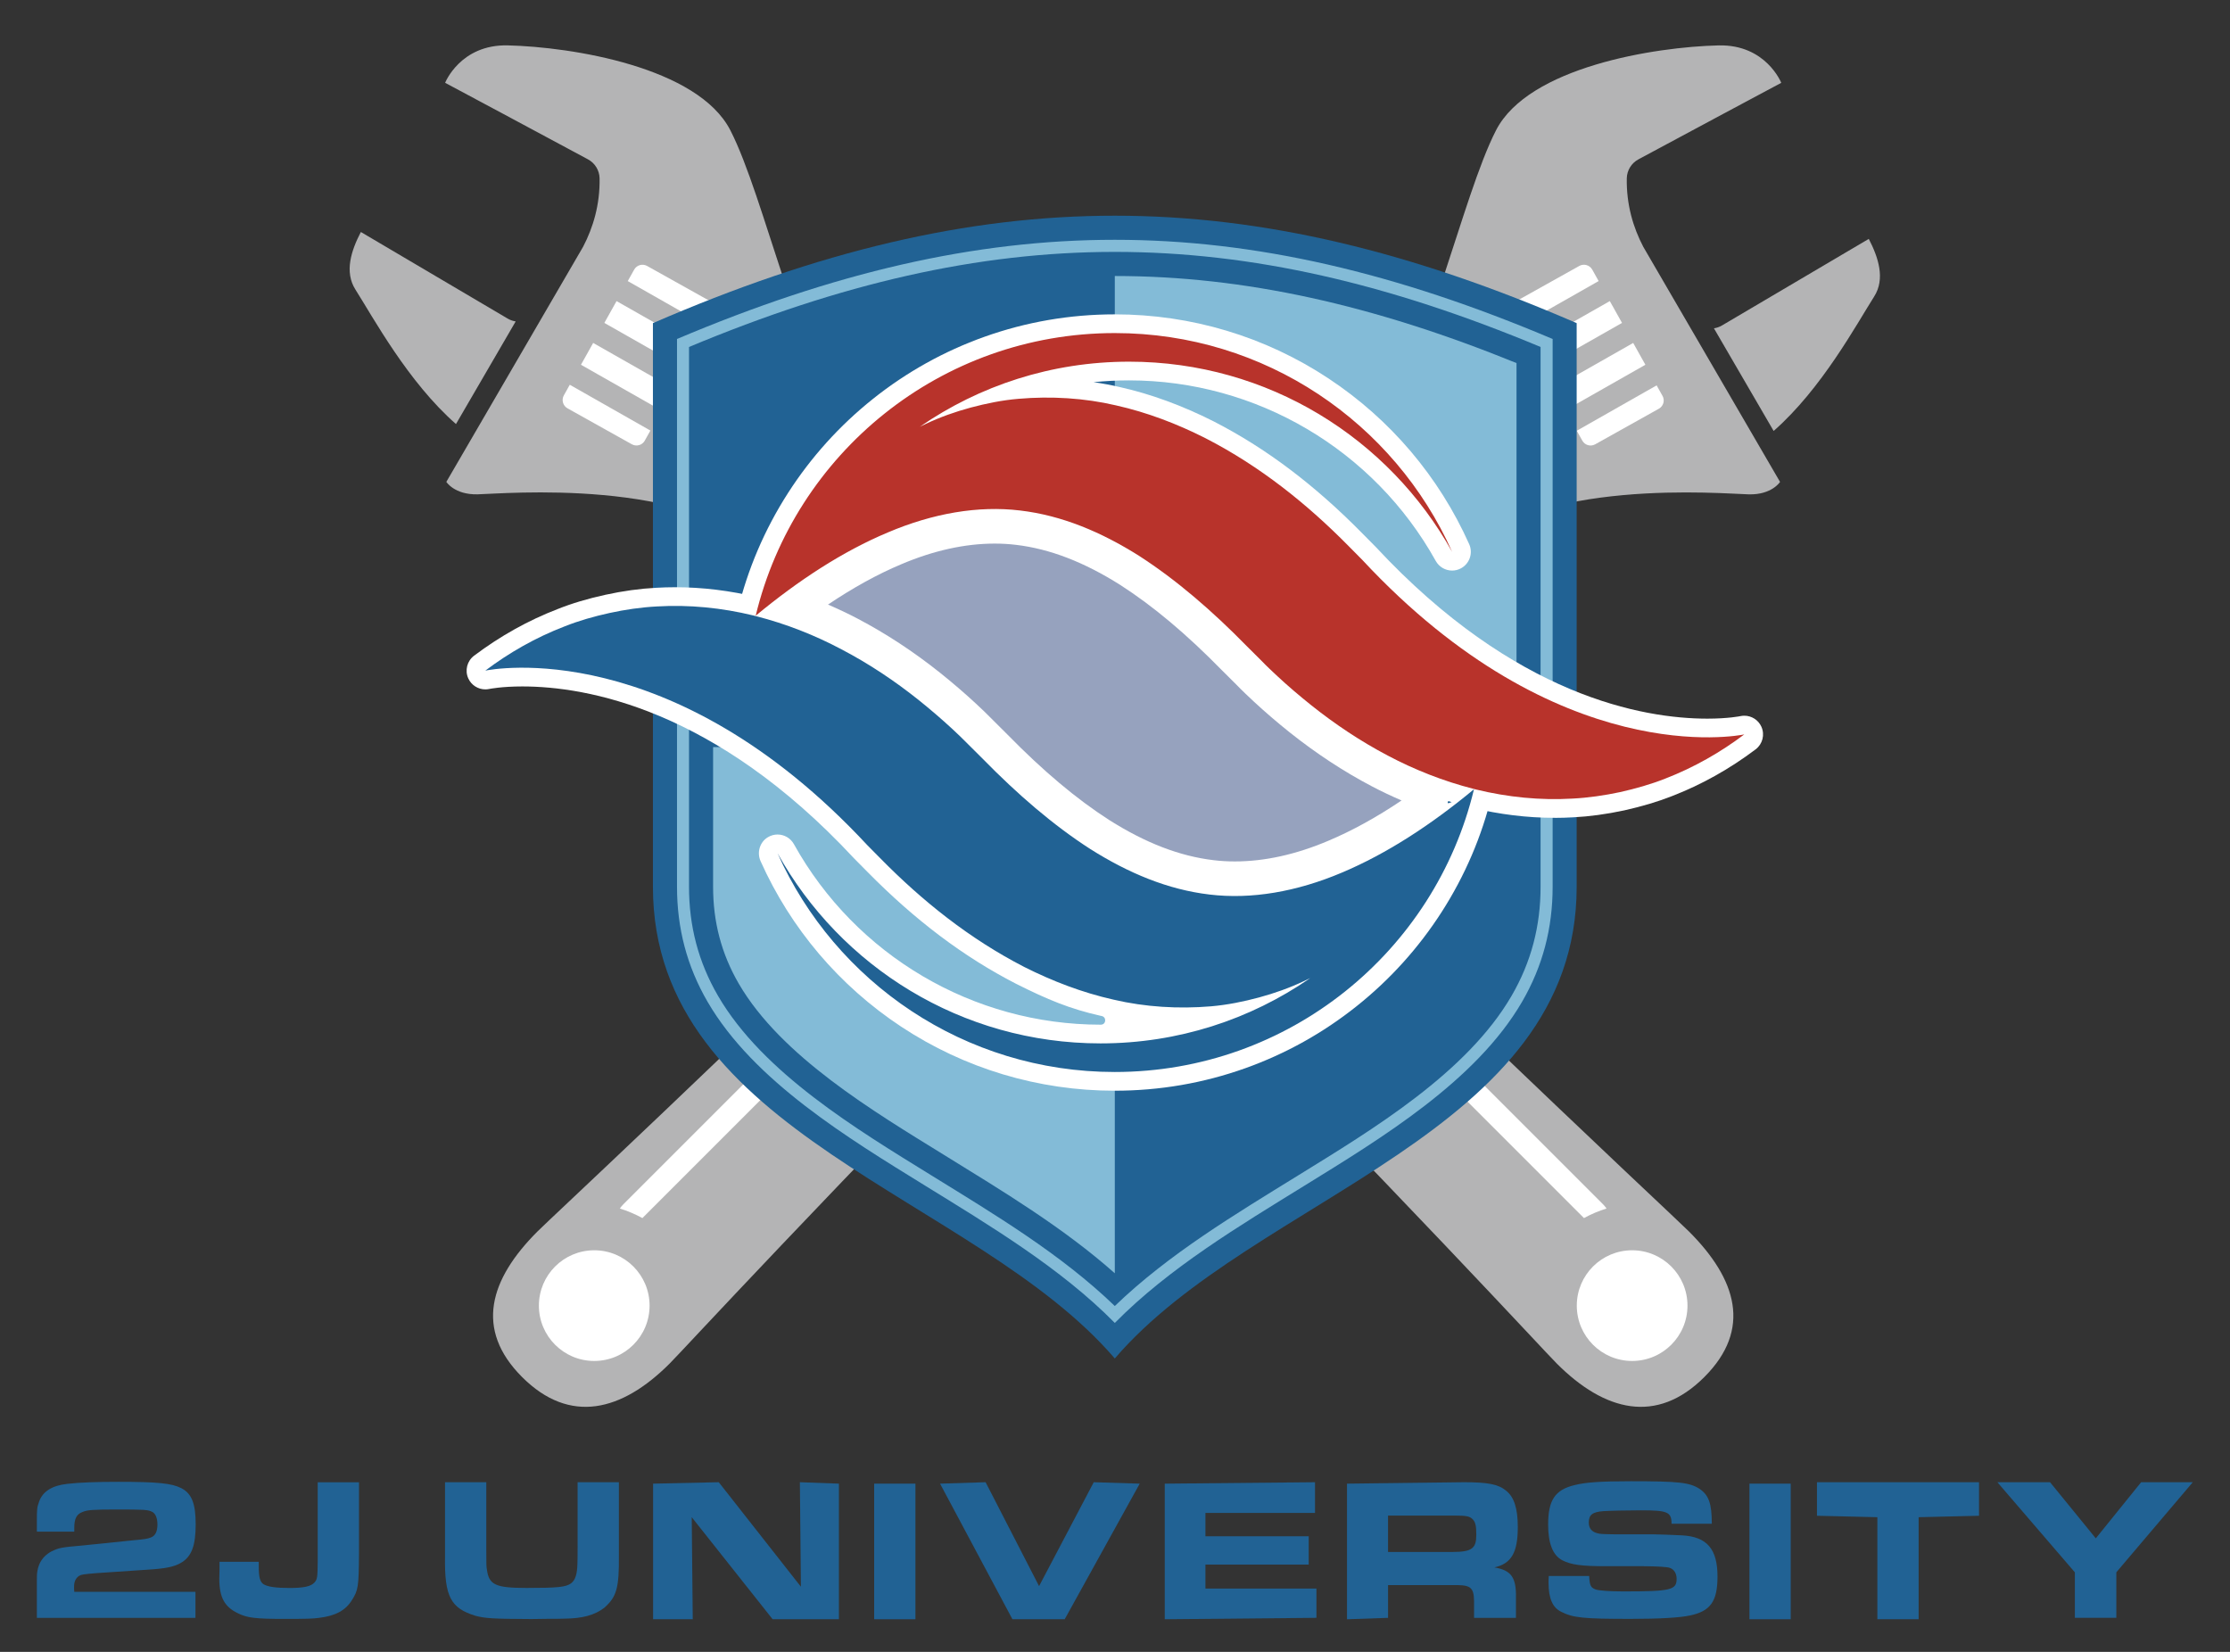 
<svg id="Layer_1" xmlns="http://www.w3.org/2000/svg" viewBox="0 0 1200 888.89">
  <rect x="0" y="0" width="1200" height="888.89" fill="#333333" stroke="none"/>
  <defs>
    <style>
      .cls-1 {
        fill: #83bbd7;
      }

      .cls-1, .cls-2, .cls-3, .cls-4 {
        fill-rule: evenodd;
      }

      .cls-5 {
        fill: #96a2be;
      }

      .cls-2, .cls-6 {
        fill: #216294;
      }

      .cls-7, .cls-4 {
        fill: #fff;
      }

      .cls-3 {
        fill: #b4b4b5;
      }

      .cls-8 {
        fill: #da1f33;
      }

      .cls-9 {
        fill: #b8332b;
      }
    </style>
  </defs>
  <g>
    <g>
      <path class="cls-3" d="M453.97,219.65c-24.01-24.01-42.5-113.6-60.96-149.55-17.47-34.03-85.38-44.87-119.76-45.68-25.52-.6-33.72,20.14-33.72,20.14,0,0,58.1,31.04,76.84,41.17,3.78,2.02,6.18,5.92,6.28,10.21.24,14.22-3.48,26.51-8.86,36.83l-73.61,126.54s4.38,6.95,16.74,6.7c13.81-.29,114.57-9.48,156.62,32.57,45.79,45.79,87.15,87.39,124.41,125.08-158.18,154.77-240.84,231.11-248.76,239.04-25.68,25.68-33.92,52.63-8.24,78.31,25.68,25.68,53.66,18.47,79.34-7.21,8.44-8.44,73.4-79.78,238.75-248.15,165.35,168.38,230.31,239.71,238.75,248.15,25.68,25.68,53.66,32.89,79.34,7.21,25.68-25.68,17.43-52.63-8.24-78.31-10.86-10.86-161.76-149.91-454.9-443.05Z"></path>
      <path class="cls-4" d="M346.98,237.1c-1.38,2.47-4.5,3.35-6.98,1.97l-34.61-19.34c-2.47-1.38-3.36-4.5-1.97-6.98l3.19-5.71,43.38,24.65-3.02,5.4Z"></path>
      <polygon class="cls-4" points="356.02 220.93 312.63 196.28 319.19 184.54 362.58 209.19 356.02 220.93"></polygon>
      <polygon class="cls-4" points="368.6 198.41 325.21 173.76 331.78 162.02 375.16 186.68 368.6 198.41"></polygon>
      <path class="cls-4" d="M384.8,169.43l-3.61,6.47-43.38-24.65,3.44-6.16c1.38-2.47,4.5-3.36,6.98-1.97l34.61,19.34c2.47,1.38,3.36,4.5,1.97,6.98Z"></path>
      <circle class="cls-7" cx="319.77" cy="702.57" r="29.78"></circle>
      <path class="cls-4" d="M345.69,655.46c-3.91-2.13-7.97-3.86-12.15-5.14.59-.83,1.23-1.62,1.96-2.35l213.31-213.31c2.96,2.99,5.88,5.96,8.78,8.9l-211.9,211.9Z"></path>
      <path class="cls-4" d="M466.33,269.43c-3.41-3.41-8.04-5.33-12.87-5.33-4.83,0-9.45,1.92-12.87,5.33l-7.44,7.44c-1.26,1.26-2.31,2.68-3.14,4.21-1.75-2.84-2.7-6.14-2.7-9.53,0-4.83,1.92-9.45,5.33-12.87l7.44-7.44c3.41-3.41,8.04-5.33,12.87-5.33,4.83,0,9.45,1.92,12.87,5.33l396.73,396.73c.73.73,1.37,1.52,1.96,2.35-4.18,1.28-8.25,3-12.15,5.14l-386.03-386.03Z"></path>
      <circle class="cls-7" cx="878.28" cy="702.57" r="29.78"></circle>
    </g>
    <path class="cls-3" d="M277.5,172.96c-1.48-.23-2.93-.71-4.27-1.5-19.91-11.74-79.05-46.62-79.05-46.62,0,0,0,0,0,0-5.19,9.98-8.96,21.51-2.91,31,9.56,15.02,28.18,49.6,54.1,72.35l32.13-55.24Z"></path>
    <g>
      <path class="cls-3" d="M875.4,95.95c.1-4.29,2.5-8.19,6.28-10.21,18.74-10.13,76.84-41.17,76.84-41.17,0,0-8.2-20.74-33.72-20.14-34.38.8-102.29,11.64-119.76,45.68-18.46,35.95-36.95,125.54-60.96,149.55-46.17,46.17-88.8,88.51-127.92,127.13,3.48,3.42,6.93,6.82,10.34,10.18l105.73-105.73c3.41-3.41,8.04-5.33,12.87-5.33,4.83,0,9.45,1.92,12.87,5.33l7.44,7.44c3.41,3.41,5.33,8.04,5.33,12.87,0,3.39-.95,6.69-2.7,9.53-.83-1.53-1.88-2.95-3.14-4.21l-7.44-7.44c-3.41-3.41-8.04-5.33-12.87-5.33-4.83,0-9.45,1.92-12.87,5.33l-96.3,96.3c14.43,14.18,28.31,27.78,41.64,40.81,32.75-33.06,68.49-68.99,107.45-107.95,42.05-42.05,142.82-32.86,156.62-32.57,12.36.26,16.74-6.7,16.74-6.7l-73.61-126.54c-5.39-10.33-9.11-22.62-8.86-36.83Z"></path>
      <path class="cls-4" d="M813.25,169.43c-1.38-2.47-.5-5.59,1.97-6.98l34.61-19.34c2.47-1.38,5.59-.5,6.98,1.97l3.44,6.16-43.38,24.65-3.61-6.47Z"></path>
      <polygon class="cls-4" points="822.89 186.68 866.27 162.02 872.83 173.76 829.45 198.41 822.89 186.68"></polygon>
      <path class="cls-4" d="M894.63,213.02c1.37,2.45.49,5.54-1.96,6.91l-34.28,19.16c-2.45,1.37-5.54.49-6.91-1.96l-2.99-5.34,42.97-24.42,3.16,5.65Z"></path>
      <polygon class="cls-4" points="842.03 220.93 835.47 209.19 878.85 184.54 885.41 196.28 842.03 220.93"></polygon>
    </g>
    <path class="cls-3" d="M954.43,231.9c25.92-22.75,44.55-57.33,54.1-72.35,6.04-9.49,2.27-21.02-2.91-31,0,0,0,0,0,0,0,0-59.14,34.87-79.05,46.62-1.34.79-2.79,1.27-4.27,1.5l32.13,55.24Z"></path>
  </g>
  <g>
    <path class="cls-2" d="M848.43,173.88v303.31c0,133.22-173.45,166.22-248.54,253.82-75.08-87.6-248.54-120.6-248.54-253.82V173.88c177.87-77.14,319.49-77.02,497.07,0h0Z"></path>
    <path class="cls-1" d="M835.49,182.41c-168.09-71.16-303.08-71.17-471.18,0v294.77c0,22.23,5.29,42.7,16.47,61.94,24.8,42.65,75.94,73.5,116.98,98.85,34.68,21.42,73.05,44.36,102.14,73.92,29.09-29.57,67.46-52.5,102.14-73.92,41.04-25.35,92.18-56.2,116.98-98.85,11.18-19.23,16.48-39.7,16.48-61.94V182.41h0ZM829.01,186.71c-163.24-68.22-294.99-68.22-458.24,0v290.47c0,21.07,5,40.45,15.6,58.68,24.13,41.49,74.8,71.9,114.78,96.6,34.04,21.03,69.76,42.36,98.74,70.32,28.98-27.96,64.7-49.29,98.74-70.32,39.98-24.7,90.65-55.11,114.78-96.6,10.6-18.23,15.6-37.62,15.6-58.68V186.71h0Z"></path>
    <path class="cls-1" d="M816.07,195.38c-76.82-31.24-146.49-46.86-216.17-46.86v253.51h-216.17v75.16c0,18.75,4.4,35.94,13.84,52.17,22.72,39.08,72.69,68.8,110.4,92.09,31.66,19.56,63.98,38.96,91.93,63.71v-283.14h216.17v-206.65h0Z"></path>
  </g>
  <g>
    <path class="cls-7" d="M664.49,473.62c-4.25,0-8.49-.25-12.6-.74-19.7-2.32-39.46-9.87-60.37-23.09-.02-.01-.04-.03-.07-.04-18.27-11.74-36.77-27.27-56.57-47.47l-7.68-7.65c-.05-.05-.1-.1-.15-.15-2.92-3.03-6.04-5.95-8.81-8.53-5.77-5.35-12.09-10.79-18.77-16.13-13.7-10.91-28.01-20.31-42.52-27.91-.02,0-.03-.02-.04-.02-4.48-2.38-9.36-4.7-15.36-7.32-3.37-1.47-17.44-4.85-17.77-8.51-.33-3.66,13.12-7.03,16.17-9.08,14.02-9.43,27.87-17.05,41.15-22.63,18.56-7.89,36.8-11.9,54.18-11.9,4.25,0,8.48.25,12.6.74,19.71,2.32,39.47,9.88,60.37,23.09.02.01.04.03.06.04,18.27,11.74,36.78,27.27,56.57,47.47l7.68,7.64c.05.05.1.11.16.16,2.8,2.91,5.71,5.63,8.78,8.51,5.79,5.37,12.12,10.81,18.79,16.14,13.7,10.91,28.01,20.31,42.51,27.91.01,0,.03.02.04.02,4.48,2.38,9.36,4.7,15.36,7.32,3.37,1.47,24.49,1.13,24.83,4.79.33,3.66-20.23,16.75-23.28,18.8-14.02,9.43-27.82,11.04-41.1,16.62-18.57,7.89-36.81,11.9-54.18,11.9Z"></path>
    <path class="cls-5" d="M542.04,395.19c19.33,19.72,37.22,34.75,54.87,46.09,19.57,12.37,37.99,19.46,56.18,21.6,3.72.45,7.55.67,11.4.67,16.02,0,32.93-3.74,50.28-11.11,12.8-5.38,25.99-12.66,39.43-21.7-5.42-2.36-10.79-4.86-16.06-7.66-15.04-7.89-29.91-17.65-44.13-28.97-6.9-5.52-13.4-11.1-19.35-16.63-3.13-2.93-6.2-5.79-9.19-8.91l-7.73-7.69c-19.32-19.73-37.22-34.75-54.87-46.09-19.56-12.37-37.98-19.46-56.19-21.61-3.72-.45-7.55-.67-11.4-.67-16.01,0-32.93,3.74-50.28,11.11-12.81,5.38-25.99,12.66-39.43,21.7,5.42,2.36,10.79,4.86,16.06,7.65,15.04,7.89,29.92,17.65,44.13,28.97,6.9,5.52,13.4,11.11,19.35,16.63,3.06,2.85,6.16,5.75,9.19,8.9l7.72,7.69Z"></path>
    <path class="cls-7" d="M406.64,341.39c-3.58,0-7.04-1.92-8.86-5.27-2.34-4.32-1.2-9.63,2.52-12.63.6-.5,1.24-.93,1.92-1.28,1.45-.75,3.03-1.12,4.61-1.12,1.82,0,3.64.49,5.24,1.47,3,1.83,4.83,5.09,4.83,8.6s-1.87,6.88-4.92,8.69c0,0-.17.1-.17.1-.25.15-.5.28-.74.4-1.43.7-2.94,1.03-4.43,1.03Z"></path>
    <path class="cls-8" d="M406.83,331.15v.04l-.2.12c.08-.04.12-.12.2-.16Z"></path>
    <path class="cls-7" d="M836.48,440.08c-14.64,0-29.57-1.82-44.37-5.41-.09-.02-.19-.05-.28-.07-.32-.09-.66-.17-1.01-.26-.15-.04-.31-.07-.46-.12-16.51-4.22-32.71-10.5-48.17-18.68-14.6-7.67-29.03-17.15-42.84-28.14-7.01-5.61-13.18-10.91-18.87-16.21l-.06-.06c-2.92-2.72-5.93-5.53-8.82-8.54,0,0-7.87-7.83-7.9-7.86-19.5-19.92-37.86-35.33-56.14-47.12-20.83-13.13-40.41-20.62-59.84-22.91-4.05-.49-8.22-.73-12.41-.73-17.15,0-35.2,3.97-53.64,11.81-.02,0-.03.01-.05.02-21.89,9.18-44.89,23.68-68.36,43.11h0c-.67.58-1.4,1.06-2.19,1.44-1.41.69-2.92,1.03-4.43,1.03-2.25,0-4.48-.75-6.3-2.21-3.05-2.44-4.41-6.42-3.49-10.21,5.44-22.61,14.58-44.02,27.18-63.65,12.38-19.28,27.74-36.31,45.67-50.62,18.1-14.45,38.3-25.7,60.02-33.45,22.48-8.02,46.09-12.08,70.17-12.08,41.11,0,80.89,11.93,115.03,34.51,33.27,22,59.44,52.84,75.68,89.17,2.2,4.92.13,10.7-4.69,13.12-1.44.72-2.98,1.07-4.5,1.07-3.55,0-6.97-1.88-8.81-5.18-33.33-59.93-96.56-97.16-165.02-97.16-6.42,0-12.79.32-19.1.96,4.83.69,9.58,1.58,14.25,2.67,16.54,3.71,33.48,9.91,50.36,18.43.02,0,.03.02.05.03,27.98,14.34,54.06,33.97,79.74,60.02l7.36,7.44c.07.07.14.15.21.22,74.71,80.27,143.77,92.25,178.29,92.26h0c11.15,0,17.6-1.31,17.87-1.37.68-.14,1.37-.21,2.05-.21,3.89,0,7.52,2.26,9.17,5.92,1.94,4.29.65,9.36-3.12,12.2-14.02,10.56-29.13,19.01-44.93,25.12-7.59,3-16.02,5.52-25.78,7.71-.03,0-.07.01-.1.02-9.46,2.02-18.6,3.26-27.17,3.7-3.38.2-6.82.3-10.25.3Z"></path>
    <path class="cls-7" d="M599.88,586.93c-41.1,0-80.86-11.93-115-34.51-33.22-21.97-59.35-52.74-75.59-89-2.09-4.67-.47-10.28,3.92-12.91,1.64-.98,3.43-1.45,5.19-1.45,3.55,0,6.98,1.88,8.81,5.18,33.31,59.93,96.54,97.15,165.02,97.15.06,0,.13,0,.19,0,2.85-.04,3.16-4.13.36-4.67-.17-.03-.34-.07-.52-.11-16.47-3.69-28.58-8.72-45.51-17.23l-.08-.04c-28.05-14.42-54.13-34.05-79.73-60.01l-7.36-7.44c-.07-.07-.14-.15-.21-.22-74.72-80.3-143.78-92.29-178.29-92.29-11.14,0-17.6,1.31-17.87,1.37-.68.14-1.37.21-2.05.21-3.89,0-7.52-2.26-9.17-5.92-1.94-4.29-.65-9.36,3.12-12.2,14.05-10.58,29.16-19.01,44.92-25.08,7.65-3.06,16.1-5.59,25.83-7.72,9.32-2.04,18.48-3.3,27.21-3.75,3.38-.2,6.83-.3,10.25-.3,14.64,0,29.58,1.82,44.38,5.41.09.02.18.04.26.07.33.09.68.18,1.04.27.13.03.27.06.4.1,16.57,4.23,32.78,10.52,48.2,18.72,14.59,7.63,29,17.08,42.85,28.11,6.61,5.29,12.94,10.73,18.84,16.19,3.38,3.15,6.17,5.81,8.89,8.6,0,0,7.89,7.86,7.92,7.89,19.56,19.98,37.92,35.4,56.14,47.12,20.84,13.13,40.41,20.63,59.84,22.92,4.05.49,8.22.73,12.42.73,17.14,0,35.19-3.96,53.64-11.78,21.94-9.24,41.46-14.62,64.91-34.03,0,0,0,0,0,0,.65-.55.56-.63,0,0-12.66,14.25,8.34-1.82,9.87-1.82,2.75,0,8.28,6.81,10.27,8.98,2.31,2.53.5-9.38-.31-6.05-5.44,22.5-14.56,43.81-27.11,63.35-12.38,19.28-27.74,36.31-45.68,50.62-18.1,14.45-38.3,25.7-60.03,33.45-22.49,8.02-46.1,12.08-70.19,12.08Z"></path>
    <path class="cls-6" d="M793.16,424.76c-20.97,87.23-99.52,152.09-193.29,152.09-80.88,0-150.47-48.33-181.47-117.72,33.94,61.06,99,102.33,173.82,102.33,41.83,0,80.61-12.93,112.6-34.97.08-.04.16-.12.24-.16-1.15.59-2.3,1.11-3.49,1.66-7.65,3.61-15.74,6.5-24.11,8.76-8.37,2.26-17.01,4-25.77,4.76-17.49,1.47-35.41.4-52.38-3.57-17.01-3.81-33.07-10.03-48.05-17.56-29.86-15.34-55.19-35.84-77.16-58.13l-7.37-7.45c-105.62-113.51-202.33-94.6-205.58-93.93,12.69-9.56,26.96-17.76,42.54-23.75,7.81-3.13,15.98-5.43,24.3-7.26,8.33-1.82,16.97-3.09,25.61-3.53,17.33-1.03,34.85.75,51.7,4.84.44.12.91.24,1.39.36.04,0,.12.04.16.04,16.18,4.12,31.72,10.27,46.03,17.88,14.87,7.77,28.63,17.01,41.27,27.08,6.34,5.08,12.45,10.31,18.28,15.7,2.93,2.74,5.83,5.47,8.56,8.29l7.89,7.85c18.32,18.71,37.59,35.49,57.93,48.57,20.38,12.85,41.55,21.77,64.07,24.42,22.48,2.7,46.83-1.47,71.17-11.78,24.3-10.23,48.09-25.81,70.89-44.68.08-.04.12-.12.2-.16Z"></path>
    <path class="cls-9" d="M938.64,395.19c-12.69,9.56-26.96,17.76-42.54,23.79-7.81,3.09-15.98,5.39-24.3,7.26-8.37,1.78-16.97,3.05-25.61,3.49-17.33,1.03-34.85-.75-51.7-4.84-.44-.12-.91-.24-1.39-.36-.04,0-.12-.04-.16-.04-16.18-4.12-31.72-10.27-46.03-17.84-14.87-7.81-28.63-17.05-41.27-27.12-6.34-5.08-12.45-10.27-18.28-15.7-2.93-2.74-5.83-5.43-8.56-8.29l-7.89-7.85c-18.32-18.71-37.63-35.49-57.93-48.57-20.38-12.85-41.55-21.77-64.07-24.42-22.48-2.7-46.83,1.47-71.17,11.82-24.3,10.19-48.09,25.77-70.89,44.64-.08.04-.12.12-.2.16,20.97-87.23,99.52-152.09,193.25-152.09,80.92,0,150.51,48.33,181.51,117.72-33.94-61.02-99-102.33-173.82-102.33-41.83,0-80.61,12.93-112.6,35.01,1.07-.51,2.14-1.03,3.25-1.55,7.61-3.61,15.74-6.5,24.11-8.76,8.37-2.22,17.01-4,25.77-4.72,17.49-1.51,35.41-.44,52.38,3.53,17.01,3.81,33.07,10.03,48.05,17.6,29.86,15.3,55.19,35.84,77.16,58.12l7.37,7.45c105.62,113.47,202.33,94.56,205.58,93.89Z"></path>
  </g>
  <g>
    <path class="cls-6" d="M105.18,870.58H19.84v-20.45c-.22-7.44,2.3-12.25,7.88-15.32,4.05-1.97,5.58-2.19,16.74-3.17l27.79-2.85c5.14-.44,7.22-.76,8.86-1.42,2.41-.87,3.61-3.17,3.61-7,0-3.61-1.09-6.02-2.95-6.89-2.3-1.1-4.16-1.2-19.15-1.2-12.36,0-15.54.22-18.16,1.31-3.28,1.2-4.49,3.61-4.49,8.64v1.97h-20.13v-6.02c0-6.13.11-7.11,1.21-10.17,1.97-5.47,7-8.64,15.1-9.52,6.56-.77,15.76-1.1,27.46-1.1,21.23,0,28.77.77,33.92,3.39,5.58,2.85,7.77,8.21,7.77,19.47s-2.08,17.51-8.21,20.9c-3.5,1.97-8.21,2.95-17.51,3.5l-27.57,1.86c-7.66.65-8.21.76-9.52,1.53-1.75,1.2-2.63,3.06-2.63,5.79,0,.66,0,1.75.11,2.74h65.21v14Z"></path>
    <path class="cls-6" d="M139.24,840.39v2.3c0,6.13.66,8.53,2.63,9.85,2.19,1.31,6.67,1.97,13.89,1.97,7.77,0,11.6-.87,13.46-2.95,1.53-1.75,1.64-2.52,1.75-11.16v-42.78h22.21v38.41c-.11,17.94-.44,19.69-3.83,25.05-3.39,5.47-8.75,8.43-17.73,9.52-3.17.44-6.56.55-18.49.55-15.76,0-20.13-.55-25.16-3.06-7-3.39-9.96-8.31-9.96-18.59l.11-4.71v-4.37h21.12Z"></path>
    <path class="cls-6" d="M261.69,797.6v36.87c0,7.99,0,8.21.33,10.18,1.09,8.21,4.7,9.84,21.34,9.84s21.23-.44,23.96-2.51c2.19-1.64,3.28-4.82,3.39-10.39q.11-1.64.11-9.74v-34.25h22.21v39.06c.22,18.05-1.31,22.64-7.77,28.44-5.25,4.05-11.82,5.8-21.34,5.91-3.39.11-5.36.11-9.74.11l-8.32.11c-20.57-.11-24.62-.33-29.98-1.75-13.24-4.05-16.74-10.17-16.41-31.83v-40.05h22.21Z"></path>
    <path class="cls-6" d="M351.44,798.37l35.34-.77,44.2,56.24-.55-56.24,21.01.77v72.97h-35.67l-43.54-54.92.55,54.92h-21.34v-72.97Z"></path>
    <path class="cls-6" d="M470.4,798.37h22.21v72.97h-22.21v-72.97Z"></path>
    <path class="cls-6" d="M505.86,798.37l24.51-.77,28.77,55.91,29.43-55.91,24.73.77-40.37,72.97h-28.12l-38.95-72.97Z"></path>
    <path class="cls-6" d="M707.63,797.6v16.52h-58.97v12.58h55.58v15.21h-55.58v12.91h59.73v15.75l-81.62.77v-72.97l80.86-.77Z"></path>
    <path class="cls-6" d="M724.84,798.37l62.91-.77c12.91,0,18.6,1.09,22.76,4.6,4.27,3.39,6.24,9.63,6.24,19.47,0,13.56-3.29,19.69-12.59,21.78,9.08,1.53,11.82,5.36,11.6,16.41v10.72h-22.54v-9.08c-.11-7.88-2.3-8.75-12.25-8.53h-34.03v17.61l-22.1.77v-72.97ZM781.62,835.13c10.73,0,12.8-2.08,12.8-9.3,0-4.71-.44-6.67-1.86-8.21-1.64-1.75-3.5-2.08-10.18-2.08h-35.45v19.59h34.68Z"></path>
    <path class="cls-6" d="M855.17,848.05c.22,5.03.77,6.23,3.39,7.22,1.64.66,7.88,1.09,14.88,1.09,25.71,0,28.78-.76,28.78-6.78,0-2.96-1.42-5.15-3.72-5.91q-2.41-.77-13.89-.87h-20.13c-13.46,0-19.04-.77-23.74-3.17-5.25-2.74-7.66-9.3-7.66-19.26,0-13.13,3.72-18.71,14.22-21.22,5.91-1.53,14.44-2.08,30.42-2.08,25.6,0,31.51.66,36.76,4.05,5.03,3.39,6.67,7.88,6.67,18.82h-21.66c0-6.35-2.18-7.22-16.52-7.22-7.11,0-16.63.22-20.13.44-5.91.44-7.88,1.97-7.88,6.13,0,3.06,1.53,5.03,4.71,5.79,1.31.33,1.75.44,8.97.55h20.68c1.97,0,11.82.33,15.54.55,13.89.66,19.36,7.55,19.36,22.21,0,13.46-3.94,18.6-14.66,20.89-5.47,1.2-16.3,1.86-32.17,1.86-25.27,0-30.85-.55-37.31-3.83-4.49-2.19-6.78-7-6.78-15.64,0-.66,0-2.08.11-3.61h21.77Z"></path>
    <path class="cls-6" d="M941.41,798.37h22.21v72.97h-22.21v-72.97Z"></path>
    <path class="cls-6" d="M1010.24,816.42l-32.5-.77v-18.05h87.2v18.05l-32.49.77v54.92h-22.21v-54.92Z"></path>
    <path class="cls-6" d="M1116.5,846.07l-41.68-48.47h28.34l24.62,30.2,24.4-30.2h27.79l-41.14,48.47v24.5h-22.32v-24.5Z"></path>
  </g>
</svg>
